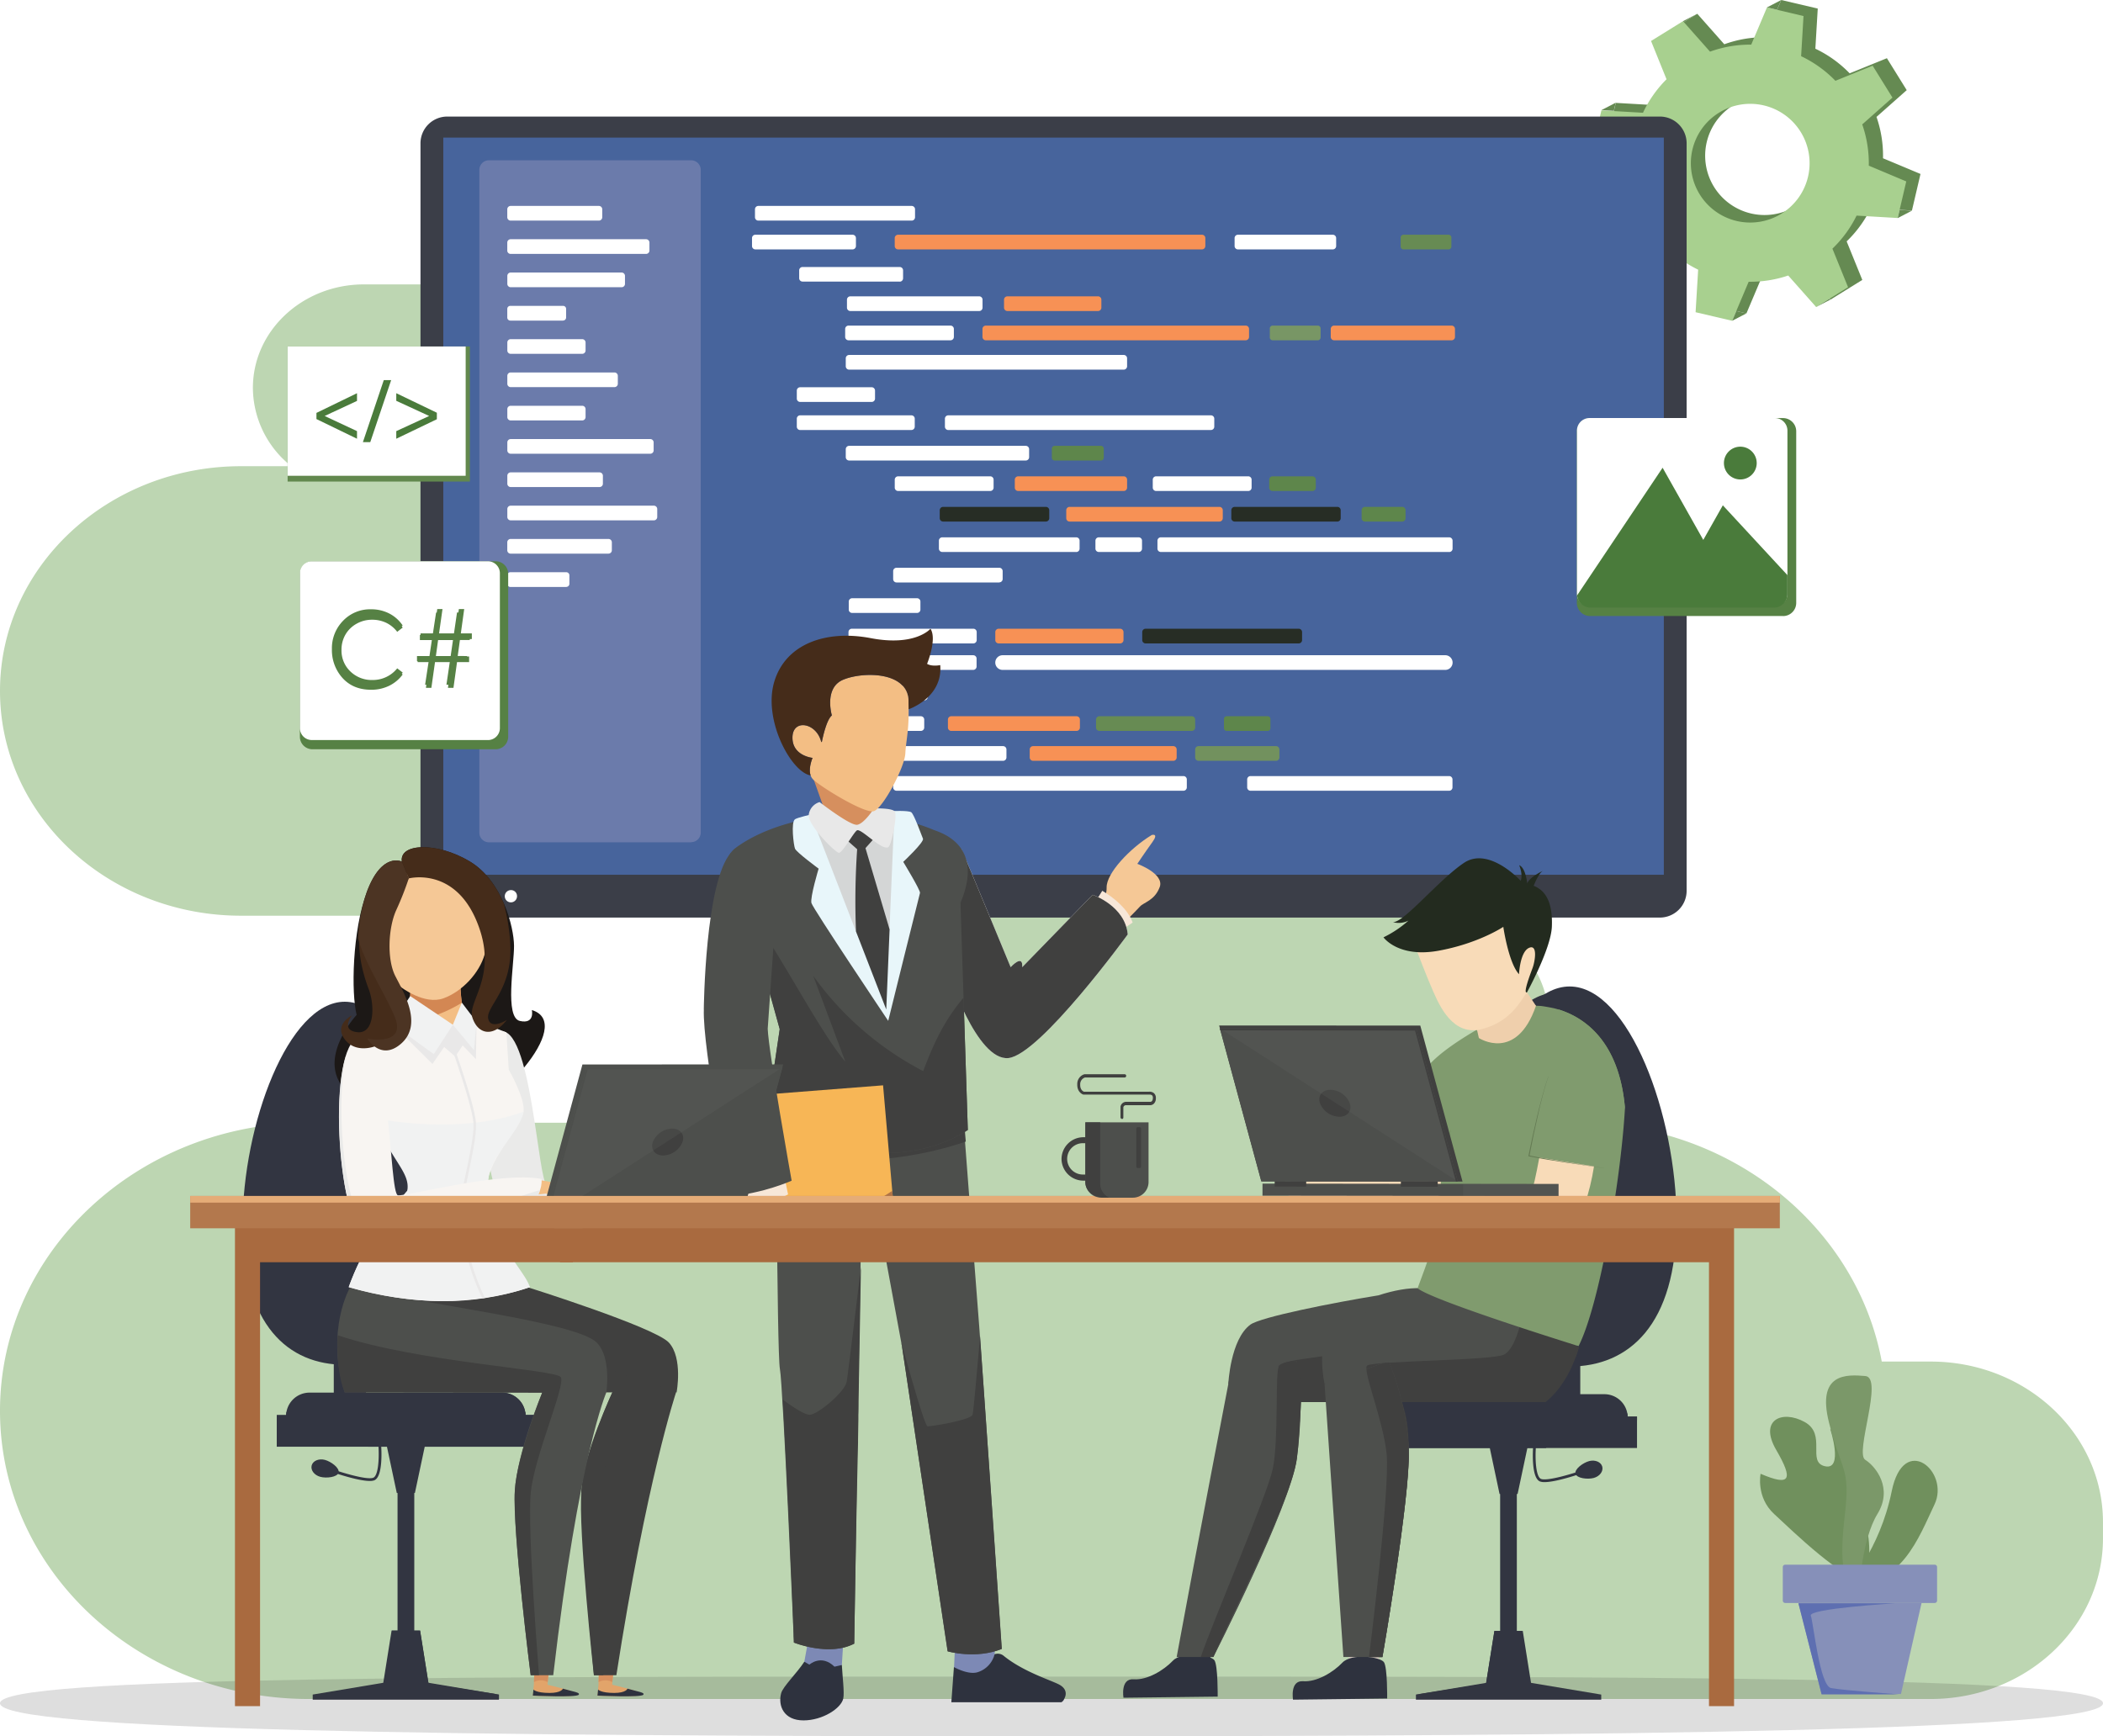 <svg xmlns="http://www.w3.org/2000/svg" xmlns:xlink="http://www.w3.org/1999/xlink" viewBox="0 0 878.88 725.73"><defs><style>.cls-1{clip-path:url(#clip-path);}.cls-2{fill:none;}.cls-3{isolation:isolate;}.cls-4{clip-path:url(#clip-path-2);}.cls-5{mask:url(#mask);}.cls-6,.cls-63{mix-blend-mode:multiply;}.cls-6{fill:url(#linear-gradient);}.cls-7{opacity:0.41;}.cls-8{clip-path:url(#clip-path-3);}.cls-9{fill:#5c9a42;}.cls-10{opacity:0.15;}.cls-11{clip-path:url(#clip-path-4);}.cls-12{fill:#231f20;}.cls-13{fill:#658a52;}.cls-14{fill:#a8d08f;}.cls-15{fill:#3b3e48;}.cls-16{fill:#47649c;}.cls-17{fill:#6b7bab;}.cls-18{fill:#fff;}.cls-19{fill:#272d25;}.cls-20{fill:#f79155;}.cls-21{fill:#5e864b;}.cls-22{fill:#72915e;}.cls-23{fill:#678b53;}.cls-24{fill:#789665;}.cls-25{fill:#568144;}.cls-26{fill:#4a7b3b;}.cls-27{fill:#70905d;}.cls-28{fill:#7b9869;}.cls-29{fill:#8690b9;}.cls-30{fill:#5e6fb1;}.cls-31{fill:#f5c896;}.cls-32{fill:#f7e7d8;}.cls-33{fill:#40403f;}.cls-34{fill:#7d89b5;}.cls-35{fill:#2e323e;}.cls-36{fill:#4d4f4c;}.cls-37{fill:#32150d;}.cls-38{fill:#e8f6fa;}.cls-39{fill:#d4d6d6;}.cls-40{mask:url(#mask-2);}.cls-41{clip-path:url(#clip-path-5);}.cls-42{fill:#d68f5e;}.cls-43{fill:#e8e8e8;}.cls-44{fill:#f7b656;}.cls-45{fill:#b07447;}.cls-46{fill:#f3be84;}.cls-47{fill:#452c1a;}.cls-48{fill:#323541;}.cls-49{fill:#ddd1c5;}.cls-50{fill:#f8dbb8;}.cls-51{fill:#809b6e;}.cls-52{fill:#647a53;}.cls-53{fill:#efcfac;}.cls-54{fill:#232b1f;}.cls-55{fill:#1c1816;}.cls-56{fill:#e2a46a;}.cls-57{fill:#eaeae9;}.cls-58{fill:#f8f5f2;}.cls-59{fill:#f1f2f2;}.cls-60{fill:#d38753;}.cls-61{fill:#e9e8e8;}.cls-62{fill:#4c3423;}.cls-63{opacity:0.2;}.cls-64{clip-path:url(#clip-path-6);}.cls-65{fill:#666766;}.cls-66{clip-path:url(#clip-path-7);}.cls-67{clip-path:url(#clip-path-8);}.cls-68{clip-path:url(#clip-path-9);}.cls-69{fill:#a96a3f;}.cls-70{fill:#b3784d;}.cls-71{fill:#e5ac77;}.cls-72{fill:#62884e;}.cls-73{filter:url(#luminosity-noclip-2);}.cls-74{filter:url(#luminosity-noclip);}</style><clipPath id="clip-path"><rect class="cls-2" x="341.25" y="338.93" width="32.61" height="81.62"/></clipPath><clipPath id="clip-path-2"><path class="cls-2" d="M371.45,354.88c1.93-.46,2-6.5,2-6.5l.39-9.14-.06-.14c-.48,0-1.38-.15-1.82-.17l-29.83,3.3c.1.36-1.09,2.84-.88,3.54,1.73,5.09,7.3,12.41,8.42,12.58,1.31.21,4.64-3.61,5.09-4.86.69.62,1.86,2.47,2.55,3.09.36,8.89,0,20.59-.1,31.4l12.07,31.14c.38.5.75,1,1.13,1.43l1.12-26.42Q366.5,375,361.45,356c1.07-1.46,2.45-2.55,3.52-4a9.39,9.39,0,0,0,6.48,2.93"/></clipPath><filter id="luminosity-noclip" x="314.71" y="-8615.88" width="85.5" height="32766" filterUnits="userSpaceOnUse" color-interpolation-filters="sRGB"><feFlood flood-color="#fff" result="bg"/><feBlend in="SourceGraphic" in2="bg"/></filter><mask id="mask" x="314.71" y="-8615.88" width="85.5" height="32766" maskUnits="userSpaceOnUse"><g class="cls-74"/></mask><linearGradient id="linear-gradient" x1="-809.56" y1="936.7" x2="-808.56" y2="936.7" gradientTransform="matrix(0, 72.37, 72.37, 0, -67431.15, 58944.38)" gradientUnits="userSpaceOnUse"><stop offset="0" stop-color="#fff"/><stop offset="0.35" stop-color="#a9a7a8"/><stop offset="0.66" stop-color="#615e5f"/><stop offset="0.89" stop-color="#343031"/><stop offset="1" stop-color="#231f20"/></linearGradient><clipPath id="clip-path-3" transform="translate(0)"><rect class="cls-2" y="64.45" width="878.88" height="645.7"/></clipPath><clipPath id="clip-path-4" transform="translate(0)"><rect class="cls-2" y="700.78" width="878.88" height="24.96"/></clipPath><filter id="luminosity-noclip-2" x="314.71" y="328.34" width="85.5" height="102.8" filterUnits="userSpaceOnUse" color-interpolation-filters="sRGB"><feFlood flood-color="#fff" result="bg"/><feBlend in="SourceGraphic" in2="bg"/></filter><mask id="mask-2" x="314.71" y="328.34" width="85.5" height="102.8" maskUnits="userSpaceOnUse"><g class="cls-73"><g transform="translate(0)"><g class="cls-1"><g class="cls-3"><g class="cls-4"><g class="cls-5"><rect class="cls-6" x="328.03" y="335.78" width="58.86" height="87.92" transform="translate(-108.76 146.04) rotate(-20.11)"/></g></g></g></g></g></g></mask><clipPath id="clip-path-5" transform="translate(0)"><rect class="cls-2" x="341.25" y="338.93" width="32.61" height="81.62"/></clipPath><clipPath id="clip-path-6" transform="translate(0)"><rect class="cls-2" x="227.79" y="446.09" width="99.22" height="63.89"/></clipPath><clipPath id="clip-path-7" transform="translate(0)"><rect class="cls-2" x="185.76" y="510.96" width="39.81" height="5.09"/></clipPath><clipPath id="clip-path-8" transform="translate(0)"><rect class="cls-2" x="509.8" y="429.83" width="99.42" height="64.01"/></clipPath><clipPath id="clip-path-9" transform="translate(0)"><rect class="cls-2" x="611.45" y="494.83" width="39.88" height="5.1"/></clipPath></defs><g class="cls-3"><g id="Layer_2" data-name="Layer 2"><g id="Layer_1-2" data-name="Layer 1"><g class="cls-7"><g class="cls-8"><path class="cls-9" d="M0,288.8H0c0-51.88,45.11-93.94,100.75-93.94h21a42,42,0,0,1-16.06-32.72h0c0-23.9,20.78-43.27,46.41-43.27h69.95A30,30,0,0,1,210.5,95.41c0-17.09,14.86-31,33.2-31H419.34c18.34,0,33.21,13.87,33.21,31s-14.87,31-33.21,31H353.58c-12.25,7.79-20.29,20.9-20.29,35.77h0a42,42,0,0,0,16.06,32.72H457.51c55.64,0,100.75,42.06,100.75,93.94s-45.11,93.94-100.75,93.94H600.79c25.63,0,46.41,19.37,46.41,43.26s-20.78,43.27-46.41,43.27h58.39c63.78,0,116.73,43.12,127.24,99.79h20.45c39.77,0,72,30.07,72,67.15V643c0,37.08-32.24,67.14-72,67.14H129.18C57.83,710.15,0,656.23,0,589.71S57.83,469.27,129.18,469.27H355.32c-25.63,0-46.41-19.37-46.41-43.27s20.78-43.26,46.41-43.26H100.75C45.11,382.74,0,340.68,0,288.8" transform="translate(0)"/><path class="cls-9" d="M513.45,126.37c-16.66,0-30.17-13.86-30.17-31s13.51-31,30.17-31,30.17,13.87,30.17,31-13.51,31-30.17,31" transform="translate(0)"/></g></g><g class="cls-10"><g class="cls-11"><path class="cls-12" d="M878.88,711.92c0,11.5-201.16,13.81-443.85,13.81S0,723.42,0,711.92s196.66-11.14,439.36-11.14,439.52-.36,439.52,11.14" transform="translate(0)"/></g></g><path class="cls-13" d="M786.94,66.15a49.24,49.24,0,0,0-2.72-17.28l12.63-11.19-8.28-13.35L773,30.65a49.23,49.23,0,0,0-14.33-10.29l1-16.78L744.41,0l-6.58,15.56a49.09,49.09,0,0,0-17.22,2.94L709.32,5.76,696,14l6.47,16a49.38,49.38,0,0,0-9.84,14l-17.37-1-3.58,15.29,16.22,6.86a49.23,49.23,0,0,0,2.8,16.49L677.42,93.31l8.28,13.35,16.49-6.7a49.37,49.37,0,0,0,13.46,9.67l-1.07,17.78L729.86,131l6.9-16.32a49.26,49.26,0,0,0,16.53-2.6L765,125.23,778.29,117l-6.54-16.11A49.25,49.25,0,0,0,781.85,87l17.18,1,3.58-15.29Zm-36.45,20a24.8,24.8,0,1,1,8-34.15,24.79,24.79,0,0,1-8,34.15" transform="translate(0)"/><path class="cls-14" d="M781,69.24A49.45,49.45,0,0,0,778.26,52l12.63-11.2-8.28-13.34-15.56,6.31a49.38,49.38,0,0,0-14.33-10.28l1-16.78L738.45,3.1l-6.58,15.56a49.08,49.08,0,0,0-17.22,2.93L703.36,8.85,690,17.13l6.47,16a49.38,49.38,0,0,0-9.84,14l-17.37-1L665.7,61.31l16.22,6.86a49.17,49.17,0,0,0,2.8,16.48L671.46,96.41l8.28,13.34,16.49-6.69a49.12,49.12,0,0,0,13.46,9.66l-1.07,17.78,15.28,3.58,6.9-16.32a49.26,49.26,0,0,0,16.53-2.6L759,128.33l13.34-8.28-6.54-16.12a49.11,49.11,0,0,0,10.1-13.81l17.18,1,3.58-15.29ZM744.53,89.29a24.81,24.81,0,1,1,8-34.16,24.8,24.8,0,0,1-8,34.16" transform="translate(0)"/><polygon class="cls-13" points="669.28 46.02 674.45 46.33 675.24 42.92 669.28 46.02"/><polygon class="cls-13" points="738.45 3.1 744.41 0 742.68 4.09 738.45 3.1"/><polygon class="cls-13" points="703.36 8.85 709.32 5.76 703.7 9.24 703.36 8.85"/><polygon class="cls-13" points="723.9 134.08 729.86 130.99 725.63 129.99 723.9 134.08"/><polygon class="cls-13" points="793.07 91.16 799.03 88.06 793.87 87.75 793.07 91.16"/><polygon class="cls-13" points="758.99 128.33 764.95 125.23 764.61 124.84 758.99 128.33"/><path class="cls-15" d="M693.68,383.52H186.92a11.19,11.19,0,0,1-11.19-11.18V59.9a11.18,11.18,0,0,1,11.19-11.18H693.68A11.18,11.18,0,0,1,704.87,59.9V372.34a11.19,11.19,0,0,1-11.19,11.18" transform="translate(0)"/><rect class="cls-16" x="185.26" y="57.51" width="510.08" height="308.11"/><path class="cls-17" d="M288.85,352.06H204.33a4,4,0,0,1-4-4V71a4,4,0,0,1,4-4h84.52a4,4,0,0,1,4,4v277a4,4,0,0,1-4,4" transform="translate(0)"/><path class="cls-18" d="M250.31,92.21H213.42A1.41,1.41,0,0,1,212,90.8V87.48a1.41,1.41,0,0,1,1.4-1.41h36.89a1.41,1.41,0,0,1,1.4,1.41V90.8a1.41,1.41,0,0,1-1.4,1.41" transform="translate(0)"/><path class="cls-18" d="M270,106.13h-56.6a1.4,1.4,0,0,1-1.4-1.4V101.4a1.41,1.41,0,0,1,1.4-1.41H270a1.41,1.41,0,0,1,1.41,1.41v3.33a1.41,1.41,0,0,1-1.41,1.4" transform="translate(0)"/><path class="cls-18" d="M259.79,120.05H213.42a1.4,1.4,0,0,1-1.4-1.4v-3.33a1.41,1.41,0,0,1,1.4-1.41h46.37a1.41,1.41,0,0,1,1.4,1.41v3.33a1.4,1.4,0,0,1-1.4,1.4" transform="translate(0)"/><path class="cls-18" d="M235.34,134H213.29A1.27,1.27,0,0,1,212,132.7v-3.59a1.27,1.27,0,0,1,1.27-1.27h22.05a1.27,1.27,0,0,1,1.27,1.27v3.59a1.27,1.27,0,0,1-1.27,1.27" transform="translate(0)"/><path class="cls-18" d="M243.32,147.89h-29.9a1.4,1.4,0,0,1-1.4-1.4v-3.33a1.4,1.4,0,0,1,1.4-1.4h29.9a1.4,1.4,0,0,1,1.4,1.4v3.33a1.4,1.4,0,0,1-1.4,1.4" transform="translate(0)"/><path class="cls-18" d="M256.79,161.81H213.42a1.4,1.4,0,0,1-1.4-1.4v-3.33a1.4,1.4,0,0,1,1.4-1.4h43.37a1.4,1.4,0,0,1,1.41,1.4v3.33a1.41,1.41,0,0,1-1.41,1.4" transform="translate(0)"/><path class="cls-18" d="M243.32,175.73h-29.9a1.4,1.4,0,0,1-1.4-1.4V171a1.4,1.4,0,0,1,1.4-1.4h29.9a1.4,1.4,0,0,1,1.4,1.4v3.33a1.4,1.4,0,0,1-1.4,1.4" transform="translate(0)"/><path class="cls-18" d="M271.77,189.65H213.42a1.4,1.4,0,0,1-1.4-1.4v-3.33a1.4,1.4,0,0,1,1.4-1.4h58.35a1.4,1.4,0,0,1,1.4,1.4v3.33a1.4,1.4,0,0,1-1.4,1.4" transform="translate(0)"/><path class="cls-18" d="M250.55,203.57H213.42a1.4,1.4,0,0,1-1.4-1.4v-3.33a1.4,1.4,0,0,1,1.4-1.4h37.13a1.41,1.41,0,0,1,1.41,1.4v3.33a1.4,1.4,0,0,1-1.41,1.4" transform="translate(0)"/><path class="cls-18" d="M273.27,217.49H213.42a1.4,1.4,0,0,1-1.4-1.4v-3.33a1.4,1.4,0,0,1,1.4-1.4h59.85a1.4,1.4,0,0,1,1.4,1.4v3.33a1.4,1.4,0,0,1-1.4,1.4" transform="translate(0)"/><path class="cls-18" d="M254.3,231.41H213.42A1.4,1.4,0,0,1,212,230v-3.33a1.4,1.4,0,0,1,1.4-1.4H254.3a1.4,1.4,0,0,1,1.4,1.4V230a1.4,1.4,0,0,1-1.4,1.4" transform="translate(0)"/><path class="cls-18" d="M236.67,245.34H213.33A1.31,1.31,0,0,1,212,244v-3.52a1.31,1.31,0,0,1,1.31-1.31h23.34a1.31,1.31,0,0,1,1.31,1.31V244a1.31,1.31,0,0,1-1.31,1.31" transform="translate(0)"/><path class="cls-18" d="M381,92.21H316.93a1.41,1.41,0,0,1-1.41-1.41V87.48a1.41,1.41,0,0,1,1.41-1.41H381a1.41,1.41,0,0,1,1.41,1.41V90.8A1.41,1.41,0,0,1,381,92.21" transform="translate(0)"/><path class="cls-18" d="M356.3,104.24H315.68a1.4,1.4,0,0,1-1.4-1.4V99.51a1.39,1.39,0,0,1,1.4-1.4H356.3a1.4,1.4,0,0,1,1.41,1.4v3.33a1.41,1.41,0,0,1-1.41,1.4" transform="translate(0)"/><path class="cls-18" d="M376,117.69H335.4a1.41,1.41,0,0,1-1.41-1.4V113a1.4,1.4,0,0,1,1.41-1.4H376a1.4,1.4,0,0,1,1.41,1.4v3.33a1.41,1.41,0,0,1-1.41,1.4" transform="translate(0)"/><path class="cls-18" d="M409.22,130H355.37a1.41,1.41,0,0,1-1.41-1.4v-3.33a1.41,1.41,0,0,1,1.41-1.41h53.85a1.4,1.4,0,0,1,1.4,1.41v3.33a1.4,1.4,0,0,1-1.4,1.4" transform="translate(0)"/><path class="cls-18" d="M397.24,142.23H354.62a1.41,1.41,0,0,1-1.41-1.4V137.5a1.41,1.41,0,0,1,1.41-1.41h42.62a1.41,1.41,0,0,1,1.4,1.41v3.33a1.4,1.4,0,0,1-1.4,1.4" transform="translate(0)"/><path class="cls-18" d="M380.89,179.74H334.4a1.4,1.4,0,0,1-1.4-1.4V175a1.4,1.4,0,0,1,1.4-1.4h46.49a1.4,1.4,0,0,1,1.4,1.4v3.33a1.4,1.4,0,0,1-1.4,1.4" transform="translate(0)"/><path class="cls-18" d="M413.84,205.22H375.33a1.4,1.4,0,0,1-1.4-1.4v-3.33a1.41,1.41,0,0,1,1.41-1.4h38.5a1.4,1.4,0,0,1,1.4,1.4v3.33a1.4,1.4,0,0,1-1.4,1.4" transform="translate(0)"/><path class="cls-19" d="M437.09,218H394.14a1.41,1.41,0,0,1-1.41-1.41v-3.32a1.41,1.41,0,0,1,1.41-1.41h42.95a1.41,1.41,0,0,1,1.41,1.4v3.33a1.41,1.41,0,0,1-1.41,1.41" transform="translate(0)"/><path class="cls-18" d="M417.62,243.45H374.67a1.4,1.4,0,0,1-1.4-1.41v-3.32a1.4,1.4,0,0,1,1.4-1.41h42.95a1.41,1.41,0,0,1,1.41,1.41V242a1.41,1.41,0,0,1-1.41,1.41" transform="translate(0)"/><path class="cls-18" d="M406.72,268.93H356a1.4,1.4,0,0,1-1.4-1.4V264.2a1.4,1.4,0,0,1,1.4-1.41h50.77a1.41,1.41,0,0,1,1.41,1.41v3.33a1.41,1.41,0,0,1-1.41,1.4" transform="translate(0)"/><path class="cls-20" d="M468.13,268.93H417.35a1.4,1.4,0,0,1-1.4-1.4V264.2a1.41,1.41,0,0,1,1.4-1.41h50.78a1.41,1.41,0,0,1,1.4,1.41v3.33a1.4,1.4,0,0,1-1.4,1.4" transform="translate(0)"/><path class="cls-19" d="M542.76,268.93h-64a1.4,1.4,0,0,1-1.4-1.4V264.2a1.41,1.41,0,0,1,1.4-1.41h64a1.41,1.41,0,0,1,1.4,1.41v3.33a1.4,1.4,0,0,1-1.4,1.4" transform="translate(0)"/><path class="cls-18" d="M449.78,230.71h-56a1.41,1.41,0,0,1-1.4-1.41V226a1.41,1.41,0,0,1,1.4-1.41h56a1.4,1.4,0,0,1,1.4,1.41v3.32a1.4,1.4,0,0,1-1.4,1.41" transform="translate(0)"/><path class="cls-18" d="M605.66,230.71H485.12a1.4,1.4,0,0,1-1.4-1.41V226a1.4,1.4,0,0,1,1.4-1.41H605.66a1.41,1.41,0,0,1,1.4,1.41v3.32a1.41,1.41,0,0,1-1.4,1.41" transform="translate(0)"/><path class="cls-19" d="M558.9,218H516a1.41,1.41,0,0,1-1.41-1.41v-3.32a1.41,1.41,0,0,1,1.41-1.41H558.9a1.4,1.4,0,0,1,1.4,1.41v3.32a1.4,1.4,0,0,1-1.4,1.41" transform="translate(0)"/><path class="cls-20" d="M509.65,218H447a1.41,1.41,0,0,1-1.4-1.41v-3.32a1.41,1.41,0,0,1,1.4-1.41h62.62a1.4,1.4,0,0,1,1.4,1.4v3.33a1.41,1.41,0,0,1-1.4,1.41" transform="translate(0)"/><path class="cls-18" d="M521.67,205.22H483.16a1.4,1.4,0,0,1-1.4-1.4v-3.33a1.4,1.4,0,0,1,1.4-1.4h38.51a1.4,1.4,0,0,1,1.4,1.4v3.33a1.4,1.4,0,0,1-1.4,1.4" transform="translate(0)"/><path class="cls-20" d="M469.63,205.22H425.51a1.4,1.4,0,0,1-1.41-1.4v-3.33a1.41,1.41,0,0,1,1.41-1.4h44.12a1.4,1.4,0,0,1,1.4,1.4v3.33a1.4,1.4,0,0,1-1.4,1.4" transform="translate(0)"/><path class="cls-18" d="M428.69,192.48H354.87a1.4,1.4,0,0,1-1.41-1.4v-3.33a1.41,1.41,0,0,1,1.41-1.4h73.82a1.4,1.4,0,0,1,1.4,1.4v3.33a1.4,1.4,0,0,1-1.4,1.4" transform="translate(0)"/><path class="cls-21" d="M460.1,192.48H440.77a1.19,1.19,0,0,1-1.19-1.19v-3.75a1.19,1.19,0,0,1,1.19-1.19H460.1a1.19,1.19,0,0,1,1.19,1.19v3.75a1.19,1.19,0,0,1-1.19,1.19" transform="translate(0)"/><path class="cls-18" d="M383.26,256.19H356.11a1.4,1.4,0,0,1-1.4-1.4v-3.33a1.41,1.41,0,0,1,1.4-1.41h27.15a1.4,1.4,0,0,1,1.4,1.41v3.33a1.4,1.4,0,0,1-1.4,1.4" transform="translate(0)"/><path class="cls-18" d="M406.72,280H374.67a1.4,1.4,0,0,1-1.4-1.4v-3.33a1.39,1.39,0,0,1,1.4-1.4h32.05a1.4,1.4,0,0,1,1.41,1.4v3.33a1.41,1.41,0,0,1-1.41,1.4" transform="translate(0)"/><path class="cls-18" d="M386.26,292.76H356a1.4,1.4,0,0,1-1.4-1.4V288a1.39,1.39,0,0,1,1.4-1.4h30.31a1.4,1.4,0,0,1,1.4,1.4v3.33a1.4,1.4,0,0,1-1.4,1.4" transform="translate(0)"/><path class="cls-18" d="M384.84,305.5H354.53a1.4,1.4,0,0,1-1.4-1.4v-3.33a1.4,1.4,0,0,1,1.4-1.4h30.31a1.4,1.4,0,0,1,1.41,1.4v3.33a1.41,1.41,0,0,1-1.41,1.4" transform="translate(0)"/><path class="cls-18" d="M419.2,318H374.67a1.4,1.4,0,0,1-1.4-1.41v-3.32a1.4,1.4,0,0,1,1.4-1.41H419.2a1.41,1.41,0,0,1,1.41,1.41v3.32A1.41,1.41,0,0,1,419.2,318" transform="translate(0)"/><path class="cls-18" d="M494.59,330.51H374.67a1.4,1.4,0,0,1-1.4-1.4v-3.33a1.4,1.4,0,0,1,1.4-1.4H494.59a1.4,1.4,0,0,1,1.4,1.4v3.33a1.4,1.4,0,0,1-1.4,1.4" transform="translate(0)"/><path class="cls-20" d="M431.75,318h58.59a1.41,1.41,0,0,0,1.41-1.41v-3.32a1.41,1.41,0,0,0-1.41-1.41H431.75a1.41,1.41,0,0,0-1.41,1.41v3.32a1.41,1.41,0,0,0,1.41,1.41" transform="translate(0)"/><path class="cls-18" d="M522.62,330.51h83a1.4,1.4,0,0,0,1.4-1.4v-3.33a1.4,1.4,0,0,0-1.4-1.4h-83a1.4,1.4,0,0,0-1.4,1.4v3.33a1.4,1.4,0,0,0,1.4,1.4" transform="translate(0)"/><path class="cls-22" d="M500.89,318h32.38a1.41,1.41,0,0,0,1.41-1.41v-3.33a1.41,1.41,0,0,0-1.41-1.4H500.89a1.41,1.41,0,0,0-1.41,1.41v3.32a1.41,1.41,0,0,0,1.41,1.41" transform="translate(0)"/><path class="cls-20" d="M449.91,305.5H397.55a1.4,1.4,0,0,1-1.4-1.4v-3.33a1.39,1.39,0,0,1,1.4-1.4h52.36a1.4,1.4,0,0,1,1.4,1.4v3.33a1.4,1.4,0,0,1-1.4,1.4" transform="translate(0)"/><path class="cls-23" d="M498.08,305.5H459.45a1.4,1.4,0,0,1-1.4-1.4v-3.33a1.4,1.4,0,0,1,1.4-1.4h38.63a1.4,1.4,0,0,1,1.4,1.4v3.33a1.4,1.4,0,0,1-1.4,1.4" transform="translate(0)"/><path class="cls-21" d="M529.8,305.5H512.63a1.13,1.13,0,0,1-1.12-1.13V300.5a1.12,1.12,0,0,1,1.12-1.13H529.8a1.12,1.12,0,0,1,1.13,1.13v3.87a1.12,1.12,0,0,1-1.13,1.13" transform="translate(0)"/><path class="cls-18" d="M603.82,280H419.19a3.07,3.07,0,1,1,0-6.13H603.82a3.07,3.07,0,1,1,0,6.13" transform="translate(0)"/><path class="cls-21" d="M548.5,205.22H531.84a1.4,1.4,0,0,1-1.41-1.4v-3.33a1.41,1.41,0,0,1,1.41-1.4H548.5a1.4,1.4,0,0,1,1.4,1.4v3.33a1.39,1.39,0,0,1-1.4,1.4" transform="translate(0)"/><path class="cls-18" d="M475.86,230.71H459.2a1.41,1.41,0,0,1-1.4-1.41V226a1.41,1.41,0,0,1,1.4-1.41h16.66a1.41,1.41,0,0,1,1.41,1.41v3.32a1.41,1.41,0,0,1-1.41,1.41" transform="translate(0)"/><path class="cls-21" d="M586,218H570.44a1.41,1.41,0,0,1-1.4-1.41v-3.32a1.41,1.41,0,0,1,1.4-1.41H586a1.41,1.41,0,0,1,1.41,1.41v3.32A1.41,1.41,0,0,1,586,218" transform="translate(0)"/><path class="cls-18" d="M506.07,179.74H396.3a1.4,1.4,0,0,1-1.4-1.4V175a1.4,1.4,0,0,1,1.4-1.4H506.07a1.4,1.4,0,0,1,1.4,1.4v3.33a1.4,1.4,0,0,1-1.4,1.4" transform="translate(0)"/><path class="cls-18" d="M364.29,168H334.4a1.4,1.4,0,0,1-1.4-1.41v-3.33a1.4,1.4,0,0,1,1.4-1.4h29.89a1.4,1.4,0,0,1,1.4,1.4v3.33a1.4,1.4,0,0,1-1.4,1.41" transform="translate(0)"/><path class="cls-24" d="M550.72,142.23H531.86a1.18,1.18,0,0,1-1.18-1.18v-3.78a1.18,1.18,0,0,1,1.18-1.18h18.86a1.18,1.18,0,0,1,1.18,1.18v3.78a1.18,1.18,0,0,1-1.18,1.18" transform="translate(0)"/><path class="cls-23" d="M605.38,104.24H586.53a1.18,1.18,0,0,1-1.18-1.18V99.29a1.18,1.18,0,0,1,1.18-1.18h18.85a1.18,1.18,0,0,1,1.18,1.18v3.77a1.18,1.18,0,0,1-1.18,1.18" transform="translate(0)"/><path class="cls-20" d="M606.66,142.23H557.55a1.41,1.41,0,0,1-1.41-1.4V137.5a1.41,1.41,0,0,1,1.41-1.41h49.11a1.41,1.41,0,0,1,1.4,1.41v3.33a1.4,1.4,0,0,1-1.4,1.4" transform="translate(0)"/><path class="cls-20" d="M520.54,142.23H412a1.41,1.41,0,0,1-1.41-1.4V137.5a1.41,1.41,0,0,1,1.41-1.41H520.54A1.41,1.41,0,0,1,522,137.5v3.33a1.41,1.41,0,0,1-1.41,1.4" transform="translate(0)"/><path class="cls-18" d="M469.62,154.5H354.87a1.41,1.41,0,0,1-1.41-1.41v-3.32a1.41,1.41,0,0,1,1.41-1.41H469.62a1.41,1.41,0,0,1,1.41,1.41v3.32a1.41,1.41,0,0,1-1.41,1.41" transform="translate(0)"/><path class="cls-20" d="M458.89,130H421a1.4,1.4,0,0,1-1.4-1.4v-3.33a1.41,1.41,0,0,1,1.4-1.41h37.88a1.4,1.4,0,0,1,1.4,1.41v3.33a1.4,1.4,0,0,1-1.4,1.4" transform="translate(0)"/><path class="cls-20" d="M502.32,104.24h-127a1.4,1.4,0,0,1-1.4-1.4V99.51a1.4,1.4,0,0,1,1.4-1.4h127a1.4,1.4,0,0,1,1.41,1.4v3.33a1.41,1.41,0,0,1-1.41,1.4" transform="translate(0)"/><path class="cls-18" d="M557,104.24H517.36a1.4,1.4,0,0,1-1.4-1.4V99.51a1.39,1.39,0,0,1,1.4-1.4H557a1.4,1.4,0,0,1,1.4,1.4v3.33a1.4,1.4,0,0,1-1.4,1.4" transform="translate(0)"/><path class="cls-18" d="M198.9,374.46a2.56,2.56,0,1,1-2.56-2.42,2.49,2.49,0,0,1,2.56,2.42" transform="translate(0)"/><path class="cls-18" d="M207.48,374.46a2.56,2.56,0,1,1-2.55-2.42,2.48,2.48,0,0,1,2.55,2.42" transform="translate(0)"/><path class="cls-18" d="M216.07,374.46a2.56,2.56,0,1,1-2.55-2.42,2.48,2.48,0,0,1,2.55,2.42" transform="translate(0)"/><path class="cls-25" d="M745.19,257.48H664.54A5.51,5.51,0,0,1,659,252V180.26a5.51,5.51,0,0,1,5.51-5.51h80.65a5.51,5.51,0,0,1,5.51,5.51V252a5.5,5.5,0,0,1-5.51,5.5" transform="translate(0)"/><path class="cls-18" d="M741.78,253.44H664.29a5.27,5.27,0,0,1-5.26-5.27V180a5.27,5.27,0,0,1,5.26-5.27h77.49A5.26,5.26,0,0,1,747,180v68.15a5.26,5.26,0,0,1-5.26,5.27" transform="translate(0)"/><path class="cls-26" d="M720,211.21l-8.17,14.46-17-30.17-35.72,53.33a5.6,5.6,0,0,0,5.55,5.13h76.7A5.65,5.65,0,0,0,747,248.3v-7.91Z" transform="translate(0)"/><path class="cls-26" d="M734.16,193.54a6.85,6.85,0,1,1-6.85-6.84,6.85,6.85,0,0,1,6.85,6.84" transform="translate(0)"/><path class="cls-25" d="M207.15,313.17H130.56a5.23,5.23,0,0,1-5.23-5.23V239.83a5.23,5.23,0,0,1,5.23-5.23h76.59a5.23,5.23,0,0,1,5.23,5.23v68.11a5.23,5.23,0,0,1-5.23,5.23" transform="translate(0)"/><path class="cls-18" d="M203.91,309.32H130.33a5,5,0,0,1-5-5V239.6a5,5,0,0,1,5-5h73.58a5,5,0,0,1,5,5v64.73a5,5,0,0,1-5,5" transform="translate(0)"/><path class="cls-25" d="M168.28,262.32,166,264.09a12.72,12.72,0,0,0-4.6-3.78,13.55,13.55,0,0,0-5.89-1.28,13,13,0,0,0-6.5,1.68,12.17,12.17,0,0,0-4.64,4.53,12.52,12.52,0,0,0-1.65,6.39,12,12,0,0,0,3.69,9,12.75,12.75,0,0,0,9.28,3.59A13,13,0,0,0,166,279.35l2.31,1.76a14.78,14.78,0,0,1-5.47,4.32,17.29,17.29,0,0,1-7.33,1.52q-7.69,0-12.15-5.12a15.52,15.52,0,0,1-3.73-10.46,14.56,14.56,0,0,1,4.52-10.84,15.58,15.58,0,0,1,11.32-4.39,16.66,16.66,0,0,1,7.42,1.62,14.31,14.31,0,0,1,5.42,4.56" transform="translate(0)"/><path class="cls-25" d="M195.19,274.21v2.15h-4.94l-1.44,9.85h-2.24l1.45-9.85h-6.69l-1.48,9.85h-2.19l1.5-9.85h-4.89v-2.15h5.21l1-6.67h-5v-2.17h5.35l1.42-9.33h2.13l-1.4,9.33h6.65L191,256h2.24l-1.37,9.33h4.46v2.17h-4.78l-1,6.67Zm-5.88-6.67h-6.66l-1,6.67h6.69Z" transform="translate(0)"/><path class="cls-25" d="M168.29,261.41l-2.38,1.94a13,13,0,0,0-10.82-5.53,13.1,13.1,0,0,0-11.49,6.78,14.34,14.34,0,0,0-1.7,7,13.49,13.49,0,0,0,3.8,9.77,12.73,12.73,0,0,0,9.57,3.92A13.16,13.16,0,0,0,165.91,280l2.38,1.92a15.39,15.39,0,0,1-5.64,4.71,16.92,16.92,0,0,1-7.56,1.67q-8,0-12.53-5.6a17.43,17.43,0,0,1-3.85-11.4,16.35,16.35,0,0,1,4.66-11.83,15.61,15.61,0,0,1,11.68-4.8,16.39,16.39,0,0,1,7.65,1.77,15,15,0,0,1,5.59,5" transform="translate(0)"/><path class="cls-25" d="M196.05,274.39v2.35H191l-1.49,10.75h-2.3l1.49-10.75h-6.9l-1.52,10.75H178l1.55-10.75h-5v-2.35h5.38l1-7.27h-5.17v-2.38h5.51l1.47-10.18h2.19l-1.44,10.18h6.86l1.42-10.18H194l-1.41,10.18h4.6v2.38h-4.93l-1,7.27ZM190,267.12h-6.86l-1,7.27H189Z" transform="translate(0)"/><path class="cls-27" d="M780.18,660.92s2.28-13,.07-21.31,10.83-14.05,1.63-24c0,0,.09,6.79-7.43,4.4,0,0,5.4-15.88-9.56-22.73,0,0,5.66,17.3-2.16,15.58s.88-13.3-8.53-18.5S735,593.45,742.29,606s6,15.35-6.51,10c0,0-2,9.75,5.66,16.81s29.75,28.73,38.74,28.08" transform="translate(0)"/><path class="cls-28" d="M777.06,664.09s1-20.61,7.57-31.32-.7-19.83-5.14-22.63,7.82-34.34.06-35-20.41-1.38-15.19,19.43,9,18.38,6.64,38.57-1,29.43,6.06,30.93" transform="translate(0)"/><path class="cls-27" d="M771.76,662.77S785.57,648,790.58,623.3s24.44-8.21,17.87,5.55-13.77,34.41-36.69,33.92" transform="translate(0)"/><path class="cls-29" d="M746.06,670h62.53a1,1,0,0,0,.95-1V655a1,1,0,0,0-.95-1H746.06a1,1,0,0,0-1,1v14a1,1,0,0,0,1,1" transform="translate(0)"/><polygon class="cls-29" points="794.44 708.06 803.06 669.99 751.59 669.99 761.28 708.06 794.44 708.06"/><path class="cls-30" d="M765.21,705.57c4.77.93,28.53,2.65,28.53,2.65H761.28l-9.69-38.07H792s-36.32,2.18-35.23,5.15,3.69,29.33,8.47,30.27" transform="translate(0)"/><path class="cls-31" d="M484.66,370.8c2.07-5.61-9.35-9.74-9.35-9.74s3.41-5.11,6.27-9.05-.25-3-.25-3c-9.29,5.66-19,16.1-18.85,21.94s-5,10.44-5,10.44l9.66,6.91s7.74-7.67,9.29-9.41,6.14-2.48,8.22-8.09" transform="translate(0)"/><path class="cls-32" d="M457.46,377.43l3.2-5.11s10,5.56,12.7,13.28l-5,3.4Z" transform="translate(0)"/><path class="cls-18" d="M401.82,354.93c1.95,4.24,20.55,49.32,20.55,49.32s5.25-5.79,4.83,0L456.64,374s13.58,4.6,14.66,16.57c0,0-36.58,50.31-49.86,51.67s-25.31-36-25.31-36Z" transform="translate(0)"/><path class="cls-33" d="M401.82,354.93c1.95,4.24,20.55,49.32,20.55,49.32s5.25-5.79,4.83,0L456.64,374s13.58,4.6,14.66,16.57c0,0-36.58,50.31-49.86,51.67s-25.31-36-25.31-36Z" transform="translate(0)"/><path class="cls-34" d="M336.14,694.56l2.32-12.75,14.12,2.11-.76,12s-2.65,5.36-10.07,5.49-5.61-6.82-5.61-6.82" transform="translate(0)"/><polygon class="cls-34" points="399.18 686.45 398.72 696.82 401.42 703.57 413.08 699.75 415.62 692.06 416.47 680.11 399.18 686.45"/><path class="cls-35" d="M442.56,704.06c-3.61-1.86-15.1-5.43-23.14-12a3.82,3.82,0,0,0-3.14-.79l-.62.12a10.52,10.52,0,0,1-7,7.52c-4,1.32-10-2.12-10-2.12l-1.08,14.7h46a2.74,2.74,0,0,0,1.23-1.53s2.3-3.56-2.31-5.93" transform="translate(0)"/><path class="cls-36" d="M401.44,452.8s7.1,93.23,7.8,101.7,9.39,134.68,9.39,134.68c-10.9,4.38-22.62,1-22.62,1L377,563l-12.53-67.85-4.21-1.21s-1.44,82.61-1.47,82.19S357,687,357,687c-10.55,5.48-25.21-.45-25.21-.45s-4.56-108-5.85-114.32-1.63-127.47-1.63-127.47Z" transform="translate(0)"/><path class="cls-33" d="M403.58,477.17c-15.53,5.38-50.69,13.41-79.3,1.67,0-7.35.07-17.1.05-22.26l78,6.78c.35,4.52.8,7.53,1.29,13.81" transform="translate(0)"/><path class="cls-37" d="M398.87,444.38c-.6-2.22-1.09-3.61-1.09-3.61L329,443.59s-.24,1.41-.62,3.81c.34.47.62.83.62.83,30.71,12.54,53,12.55,69.92-3.85" transform="translate(0)"/><path class="cls-36" d="M313.8,385.84l12.06,44.33-6.13,41.41s50.55,23.05,84.74.73l-3.07-94.88Z" transform="translate(0)"/><path class="cls-36" d="M390.37,346.93c2.74,1.15,21.31,6.22,11,30.5l-3.14,65.47s3.5,10.08,1.29,12.22c-17,16.46-39.23,16.46-70,3.91a14.22,14.22,0,0,1-1.83-2.89c-1.13-4.45,2.63-16.87,2.63-16.87l-17.19-53.43s-16.94-23-5.72-31.42c17.64-13.15,54-19.65,82.91-7.49" transform="translate(0)"/><path class="cls-33" d="M404.47,472.31,402.68,417c-7.92,9.32-12.57,19.25-16.86,30.7a131,131,0,0,1-45.95-39.81l13.44,35.93c-11.62-13.63-29.93-50.46-41.55-64.09l14.1,50.43-6.13,41.41s50.55,23.05,84.74.73" transform="translate(0)"/><path class="cls-38" d="M372.78,339s6.78-.29,8,.47,4.32,9.67,4.94,11.07-8.24,9.7-8.24,9.7,7.31,12,7,13-13.28,53.45-13.28,53.45-31.44-46.9-32.08-49.23,3-14.39,3-14.39-9.31-6.86-9.88-8.36-1.76-11.06,0-12.28c1.08-.75,7.34-2.15,7.34-2.15Z" transform="translate(0)"/><path class="cls-39" d="M339.61,342.51h0s9.64,24.87,18.12,46.78c6.68,17.22,14-.8,14-.8l2.09-49.38c-.47,0-1.43-.16-1.89-.18Z" transform="translate(0)"/><g class="cls-40"><g class="cls-41"><path class="cls-39" d="M371.45,354.88c1.93-.46,2-6.5,2-6.5l.39-9.14-.06-.14c-.48,0-1.38-.15-1.82-.17l-29.83,3.3c.1.36-1.09,2.84-.88,3.54,1.73,5.09,7.3,12.41,8.42,12.58,1.31.21,4.65-3.61,5.09-4.86.69.62,1.86,2.47,2.55,3.09.36,8.89,0,20.59-.1,31.4l12.07,31.14c.38.5.75,1,1.13,1.43l1.12-26.42Q366.5,375,361.45,356c1.07-1.46,2.45-2.55,3.52-4a9.39,9.39,0,0,0,6.48,2.93" transform="translate(0)"/></g></g><path class="cls-42" d="M365.43,344.91c-3.19,1.57-10.9,2.16-14.39,2.07-5.18-.12-3-2.92-4.66-3.45l-7.86-22,22.62-1.38,1.2,1.36Z" transform="translate(0)"/><path class="cls-33" d="M371.78,388.49l-10.08-34,4.41-4.95-7.49-4.59-5.73,5.29,5.33,4.72a318.06,318.06,0,0,0-.49,34.36l12.65,32.63Z" transform="translate(0)"/><path class="cls-43" d="M342.51,335.24s12.84,10,15.77,9.49,7-6.85,7-6.85,7.33-.22,8.61,1.23-1.31,14.28-2.68,15c-2.88,1.45-11.56-8.24-13.14-7s-6.05,9.51-7.53,9.34-13.2-11.74-12.54-16a6.39,6.39,0,0,1,4.53-5.2" transform="translate(0)"/><path class="cls-35" d="M348.75,696.63c-5.55-5.39-10.49-.85-10.49-.85l-2.12-1.22c-3.06,4.72-8.94,10.37-9.68,13.15-1.41,5.25,1.09,11.37,9.33,11.37,8,0,15.76-5.05,16.63-9.15.52-2.46-.33-9.1-.6-14Z" transform="translate(0)"/><path class="cls-33" d="M377,563l-.37-2c4.15,14.94,9.94,35.1,11,35.16,1.65.08,18.12-2.63,18.83-4.86.33-1,1.71-16.2,3.13-32.75,1.69,23.32,9.09,130.68,9.09,130.68-10.9,4.38-22.62,1-22.62,1Z" transform="translate(0)"/><path class="cls-33" d="M331.76,686.56s0-.09,0-.23v-.11c0-.11,0-.25,0-.42,0-.47-.05-1.16-.09-2,0-.2,0-.41,0-.64,0-.4,0-.83-.05-1.29,0-.17,0-.36,0-.54-.05-1-.1-2.18-.15-3.46l0-.64c0-.73-.07-1.49-.1-2.28v0c0-.85-.08-1.73-.12-2.65,0-.14,0-.29,0-.44-.1-2.25-.2-4.71-.32-7.33l0-.77-.65-14.56c0-.09,0-.18,0-.26-.08-1.94-.17-3.92-.26-5.92v-.2c-.76-16.53-1.63-34.64-2.38-48.4v-.05c-.19-3.44-.37-6.61-.54-9.41,3.36,2.49,9,6.44,11.35,6.37,3.37-.12,14.74-9.63,15.41-13.87.54-3.39,4.41-35.18,5.94-47.81-.39,22.3-.82,46.76-.84,46.54,0,0,0,.13,0,.44v.21c0,1.27-.08,4.33-.15,8.65,0,.25,0,.51,0,.77,0,1.58,0,3.31-.08,5.17,0,.63,0,1.26,0,1.91-.05,2.59-.09,5.41-.14,8.38,0,.38,0,.75,0,1.13C357.79,635.58,357,687,357,687a20.63,20.63,0,0,1-6.25,2c-.71.11-1.43.2-2.14.25s-1.43.08-2.13.08-1.41,0-2.09-.06-1.37-.1-2-.17-1.3-.16-1.92-.26c-.94-.15-1.82-.32-2.65-.51-.55-.12-1.07-.24-1.57-.37a39.32,39.32,0,0,1-4.43-1.4Z" transform="translate(0)"/><polygon class="cls-44" points="369.05 453.64 282.9 460.37 287.15 516.29 373.81 508.25 369.05 453.64"/><path class="cls-45" d="M321.33,457.36c1.94,7.49,1.26,15.6,1.54,23.43.33,9.21,2.72,19.41,10.46,24.41,7.21,4.66,16.76,3.26,24.78.23a70.85,70.85,0,0,0,14.78-7.69l.92,10.51-63.17,5.86c.37-4.42-.78-8.91-1.92-13.24l-10.8-41c-.06-.21-.12-.42-.17-.63Z" transform="translate(0)"/><path class="cls-46" d="M310.44,491.43s1.05,5.71,1.16,8.09a37.43,37.43,0,0,0,1,8.73c.93,3.66-2.51,2.91,1.88,6.87s4.5,1.45,5.11,5,6.26,1.91,6.26,1.91a7.07,7.07,0,0,0,4,3.32c3.11,1.24,3.32-.19,5.48-8.93,0,0,6-2.18,5.31-4.34s-16.08-10.54-16.08-10.54L320.06,490Z" transform="translate(0)"/><path class="cls-32" d="M307.82,496.44l1.53,7.72s15.66-2.16,20-4.94l-2-9.57Z" transform="translate(0)"/><path class="cls-36" d="M294.13,421.9s.52-53.49,11.38-65.52l18.77,24.28L320.84,430c.36,9.7,10,63.5,10,63.5s-12.3,5.49-25.35,6.31c0,0-12-62-11.34-77.94" transform="translate(0)"/><path class="cls-46" d="M339.59,316.77s-8.64-.83-8.4-8.74c.23-7.67,10-5.95,12,2a.15.15,0,0,0,.29,0c.46-2.28,2-9.24,4.17-11,0,0-3.38-11.43,4.61-14.88s27.05-3.72,27.43,8.73-1.05,16.28-1.34,22.07-9.35,22.88-13.17,24.09-22.52-10.37-25.4-13.29-.19-9-.19-9" transform="translate(0)"/><path class="cls-47" d="M392.94,278s-3.42.72-5.5-.53c0,0,4.26-10.34,1.42-14.67,0,0-6.27,7.5-24.95,3.93s-35.64,2.36-40.35,18.29,7.06,37.7,15.22,39.1c-1.06-3.1.81-7.34.81-7.34s-8.64-.83-8.4-8.74c.23-7.67,10-5.95,12,2a.15.15,0,0,0,.29,0c.46-2.28,2-9.24,4.17-11,0,0-3.38-11.43,4.61-14.88s27.05-3.72,27.43,8.73c0,1.28.06,2.44.06,3.55h0s14.33-4.79,13.19-18.46" transform="translate(0)"/><rect class="cls-48" x="627.02" y="597.06" width="6.89" height="107.28"/><rect class="cls-48" x="627.02" y="597.06" width="2.52" height="107.28"/><polygon class="cls-48" points="634.23 624.46 639.71 598.66 621.22 598.66 626.69 624.46 634.23 624.46"/><polygon class="cls-48" points="591.74 710.41 669.18 710.41 669.18 708.29 638.08 703.1 622.85 703.1 591.74 708.29 591.74 710.41"/><polygon class="cls-48" points="621.04 703.69 639.89 703.69 636.39 681.69 624.54 681.69 621.04 703.69"/><polygon class="cls-48" points="636.39 681.68 624.54 681.68 621.04 703.69 591.75 708.29 643.37 708.29 634.24 704.34 631.77 683.63 636.39 681.68"/><rect class="cls-48" x="647.03" y="563.54" width="13.39" height="20.09"/><path class="cls-48" d="M580.68,592.48h99.56a9.74,9.74,0,0,0-9.73-9.74H590.42a9.74,9.74,0,0,0-9.74,9.74" transform="translate(0)"/><path class="cls-48" d="M590.42,582.74h41.87a9.74,9.74,0,0,0-9.74,9.74H580.68a9.74,9.74,0,0,1,9.74-9.74" transform="translate(0)"/><path class="cls-48" d="M680.09,590.77a10.76,10.76,0,0,1,.15,1.71H580.68a9.71,9.71,0,0,1,.16-1.71Z" transform="translate(0)"/><rect class="cls-48" x="576.79" y="592.09" width="107.35" height="13.14"/><rect class="cls-48" x="576.79" y="592.09" width="69.38" height="13.14"/><rect class="cls-48" x="576.79" y="592.09" width="107.35" height="1.58"/><path class="cls-48" d="M645.48,619.49c4.87,0,14.54-3.32,15.78-3.75a.57.57,0,1,0-.38-1.08c-3.75,1.31-14.11,4.48-16.83,3.5-2.26-.82-2.53-8.68-2.17-13.44a.58.58,0,0,0-.53-.62h-.05a.58.58,0,0,0-.57.53c-.1,1.35-.88,13.22,2.92,14.61a5.57,5.57,0,0,0,1.83.25" transform="translate(0)"/><path class="cls-48" d="M664.14,610.7c-2.51.66-6.22,3.33-5.7,5.28s5.06,2.44,7.57,1.78,4.12-2.78,3.61-4.73-3-3-5.48-2.33" transform="translate(0)"/><path class="cls-48" d="M611.28,510c0,43.86,20,61.17,44.69,61.17S700.66,553.9,700.66,510s-20-97.68-44.69-97.68S611.28,466.17,611.28,510" transform="translate(0)"/><path class="cls-48" d="M606.8,509.43c0,42.41,19.34,59.14,43.21,59.14s43.2-16.73,43.2-59.14S673.87,415,650,415s-43.21,52-43.21,94.43" transform="translate(0)"/><polygon class="cls-49" points="562.61 685.8 564.1 695.25 576.37 695.78 576.05 684.96 562.61 685.8"/><path class="cls-35" d="M579.74,709.94l-39.36.47s-1.39-8.12,4.23-7.7S557.14,699,561,694.94s15.84-2.43,17.36-.21,1.36,15.21,1.36,15.21" transform="translate(0)"/><polygon class="cls-35" points="494.43 684.83 493.24 694.45 505.52 694.98 507.02 684.16 494.43 684.83"/><path class="cls-35" d="M508.89,709.14l-39.37.47s-1.38-8.13,4.24-7.71,12.52-3.69,16.4-7.76,15.85-2.43,17.36-.21,1.37,15.21,1.37,15.21" transform="translate(0)"/><path class="cls-50" d="M539.05,495l46.26-7.24c2.22,0,3.71-6.54,5.17-15.21l18.5,7.41c-3.63,16.87-11,31.21-22.17,29.69-15.92-2.17-49-4.24-49-4.24Z" transform="translate(0)"/><path class="cls-36" d="M576.05,541.42c26.24-8.47,42,.08,42.21,36.79l-104.93.31s.82-18.65,9.21-24.85c4.31-3.18,34.71-9.2,53.51-12.25" transform="translate(0)"/><path class="cls-33" d="M586.15,559.31a151.06,151.06,0,0,1-27,6.59c-16.28,2.56-23.58,2.77-25.27,5.61s.41,30.16-2.14,42.44c-2.19,10.6-24.85,63.39-30.09,78.62h5.29s32.16-63.1,34.83-82.67c1.33-12.83,2-23.87,2-23.87h34.5c6.63-1.67,7.91-26.72,7.91-26.72" transform="translate(0)"/><path class="cls-36" d="M661.9,540.55s-1,26.63-9.46,37.92l-98.88,0s-4-17.8,3.68-24.85c9.17-8.39,74.53-12.41,104.66-13.12" transform="translate(0)"/><path class="cls-33" d="M588.77,606.37c-.28-10.64-.65-13.27-2.84-20.34h60c8.29-6.67,12.33-17.18,13.92-22.9l-24.15-11s-2.39,11.39-7,14-55.33,2.61-57.36,4.67S578,593,579.5,607.61s-7.38,85-7.38,85h5.62s11.56-66.63,11-86.2" transform="translate(0)"/><path class="cls-33" d="M609.39,543.62s26.2,4.43,50.45,19.51l-1.22,4s-23.88-15.83-49.23-23.54" transform="translate(0)"/><path class="cls-36" d="M513.65,576.85S500,647.62,491.75,692.57H507.1s32.16-63.1,34.84-82.67-.06-41.07-.06-41.07Z" transform="translate(0)"/><path class="cls-36" d="M553.56,578.52s4.71,69.1,7.87,114.05h16.31s11.56-66.63,11-86.2-8.41-37.54-8.41-37.54Z" transform="translate(0)"/><path class="cls-33" d="M588.77,606.37v0c-.48-17.48-6.8-33.64-8.14-36.88-.88,0-1.72.11-2.5.18l-7.07,2.55c.18,5.25,7.08,22.52,8.43,35.42,1.53,14.59-7.37,85-7.37,85h5.61s.73-4.16,1.8-10.72c3.23-19.65,9.64-60.8,9.24-75.48" transform="translate(0)"/><path class="cls-33" d="M541.89,568.83c-3,.2-5.75.63-7.41,2.18-1.69,2.84,0,30.66-2.57,42.94-2.2,10.6-24.85,63.39-30.1,78.62h5.29c6.8-16,32.52-65.7,34.84-82.67,1.69-12.39,2.63-31.24-.05-41.07" transform="translate(0)"/><path class="cls-51" d="M602.19,491.05a51.13,51.13,0,0,1-7.9-3c-4.2-2.08-2.52-.81-7.41-3.9,0,0,.89-22.34,7.49-35.09s43.3-29.29,43.3-29.29,1.63.09,4.23.41l0,.21a23.93,23.93,0,0,1,2.51.13c1.52.23,3.23.52,5,.9,10.13,2.53,27.09,11.34,29.69,41.79-1.82,31.32-10.85,82.73-19.39,99.43,0,0-61.19-19-67.26-24.19,2.25-6.32,6.2-15.8,7.74-24.83a140.6,140.6,0,0,0,2-22.53" transform="translate(0)"/><path class="cls-50" d="M580.82,512.11,636,504.79c3.57,0,5.59-12,8.1-25.05l22.62,3.76c-2.6,21.78-12.14,45.07-29,43.17-19-2.14-58.41-4.15-58.41-4.15Z" transform="translate(0)"/><path class="cls-51" d="M640.59,476s25,2.29,29-8.4,2.34-31.42-18.59-45.8l.17.05.45.14c10.16,3.21,24.91,12.73,27.46,40.72-.65,2.41-1.34,4.86-2.13,7.39-2.07,6.63-4.34,12.68-6.62,18.09l-31.14-5.05Z" transform="translate(0)"/><path class="cls-52" d="M606.18,472.44c-.25,1.57-.57,3.12-.89,4.68s-.67,3.09-1,4.64c-.7,3-1.45,6-2.21,9a55.44,55.44,0,0,1-5.64-2,58.3,58.3,0,0,1-5.59-2.66c-1.35-.73-2.66-1.54-3.94-2.4v.47c1.23.81,2.48,1.59,3.76,2.28a59.32,59.32,0,0,0,5.64,2.68,54.28,54.28,0,0,0,5.87,2l.26.07,0-.21c.72-3.09,1.42-6.19,2.07-9.29.33-1.55.65-3.11.95-4.67s.59-3.12.8-4.7Z" transform="translate(0)"/><path class="cls-53" d="M641.87,420.35l-5.15-7.7-21.67,8.22,3,13s15.68,10.26,23.87-13.5" transform="translate(0)"/><path class="cls-50" d="M592.34,398s4.15,10.87,6.69,16.55,8.16,18.78,20.31,15.58,16.11-11.71,19.19-16c0,0,8.27-18,4.7-20.95s-10.53-13.47-21.83-8.37S592.34,398,592.34,398" transform="translate(0)"/><path class="cls-54" d="M638.16,414.77s10-18.17,10.39-27.45-2.14-15-7.6-17.06c0,0,2.08-5.49,4-6.34,0,0-5.65,2.55-6.69,5.3,0,0-.65-6.54-3.37-7.58,0,0,1.68,3.79.64,6.53,0,0-13.25-14.51-23.71-7.51s-25.07,25-29.68,24.77a9,9,0,0,0,6.5-.65,45.14,45.14,0,0,1-10.46,7s6.1,8.62,22.87,5.62,27.21-10,27.21-10,2.15,15,6.56,19.8c0,0,.39-9.28,4.16-11s2.53,5.68,1.5,8.43-4.16,11-2.28,10.13" transform="translate(0)"/><path class="cls-52" d="M670.31,488.26q-7.86-1.1-15.7-2.3-3.93-.6-7.84-1.24c-2.61-.43-5.22-.88-7.82-1.41l-.19,0,0-.2c1.12-5.6,2.33-11.17,3.67-16.72.66-2.77,1.36-5.53,2.12-8.28s1.56-5.48,2.52-8.15l.06,0c-.94,2.68-1.71,5.42-2.45,8.17s-1.4,5.52-2,8.3q-1.92,8.32-3.5,16.74l-.15-.23c2.58.56,5.18,1,7.79,1.49s5.21.9,7.82,1.32q7.83,1.29,15.68,2.47Z" transform="translate(0)"/><rect class="cls-48" x="166.14" y="596.47" width="6.92" height="107.83"/><rect class="cls-48" x="170.54" y="596.47" width="2.53" height="107.83"/><polygon class="cls-48" points="165.82 624.02 160.31 598.09 178.9 598.09 173.4 624.02 165.82 624.02"/><polygon class="cls-48" points="208.53 710.41 130.69 710.41 130.69 708.28 161.96 703.06 177.26 703.06 208.53 708.28 208.53 710.41"/><polygon class="cls-48" points="179.08 703.65 160.13 703.65 163.65 681.54 175.56 681.54 179.08 703.65"/><polygon class="cls-48" points="163.65 681.54 175.56 681.54 179.08 703.65 208.53 708.28 156.63 708.28 165.82 704.3 168.29 683.49 163.65 681.54"/><rect class="cls-48" x="139.49" y="562.78" width="13.46" height="20.19"/><path class="cls-48" d="M219.64,591.87H119.57a9.79,9.79,0,0,1,9.79-9.79h80.5a9.79,9.79,0,0,1,9.78,9.79" transform="translate(0)"/><path class="cls-48" d="M209.86,582.08H167.77a9.79,9.79,0,0,1,9.79,9.79h42.08a9.79,9.79,0,0,0-9.78-9.79" transform="translate(0)"/><path class="cls-48" d="M119.73,590.16a9.71,9.71,0,0,0-.16,1.71H219.64a9.71,9.71,0,0,0-.16-1.71Z" transform="translate(0)"/><rect class="cls-48" x="115.66" y="591.48" width="107.9" height="13.21"/><rect class="cls-48" x="153.83" y="591.48" width="69.73" height="13.21"/><rect class="cls-48" x="115.66" y="591.48" width="107.9" height="1.59"/><path class="cls-48" d="M186.77,512c0,41.9-19.11,58.44-42.69,58.44S101.39,553.94,101.39,512s19.11-93.3,42.69-93.3,42.69,51.4,42.69,93.3" transform="translate(0)"/><path class="cls-48" d="M191.05,511.46c0,40.51-18.48,56.49-41.27,56.49s-41.27-16-41.27-56.49,18.48-90.2,41.27-90.2,41.27,49.69,41.27,90.2" transform="translate(0)"/><path class="cls-48" d="M154.51,619c-4.9,0-14.61-3.33-15.86-3.77a.56.56,0,0,1-.35-.73.58.58,0,0,1,.73-.36c3.78,1.32,14.19,4.52,16.92,3.53,2.27-.83,2.55-8.73,2.19-13.52a.56.56,0,0,1,.53-.61.59.59,0,0,1,.62.53c.1,1.36.89,13.29-2.94,14.69a5.62,5.62,0,0,1-1.84.24" transform="translate(0)"/><path class="cls-48" d="M135.76,610.19c2.52.66,6.25,3.35,5.73,5.31s-5.09,2.45-7.61,1.78-4.14-2.79-3.63-4.75,3-3,5.51-2.34" transform="translate(0)"/><path class="cls-55" d="M168,360.14s-8.28-4.29-14.59,12.42-6.63,42.76-4.36,51.63c0,0-18.32,19.73-3.35,32.61,0,0,20.63,21.7,22,27.28.53-1.31,9.38-17.24,23.72-18.13s49.69-38,30.84-43.78c0,0,1.41,6-5,4.56s-2.38-23.59-2.44-31.42S210,368.17,196.24,360s-29.51-7.61-28.28.16" transform="translate(0)"/><path class="cls-56" d="M279.08,489.81s13.37,4.23,15.16,4.89c7,2.6,6.43,4.74,6.38,5.44,0,0,2.43,3.52,2,4.09-.69,1-1.38-.13-4.86-3.7-.77-.79-3-2.68-3.34-2.41s1.74,1.75,3,2.92c1.08,1,3.5,6.3,2.37,6.63s-3.23-4-4.41-5.2c-.88-.92-3.44-2.63-3.94-2.31s2.07,2.78,2.49,3.4,2.48,3.79,1.65,4.42-2.33-2-4.33-4.08a25.38,25.38,0,0,0-7.21-4.35c-.79,0,0,1.94,1,3.45s1.77,3.9.62,4.14-3.09-4.24-5.55-7.2a13.92,13.92,0,0,1-2.79-6.85s.91-3.25,1.66-3.28" transform="translate(0)"/><path class="cls-56" d="M279.08,489.81c-1.31-.44-8.34-.57-13.57,0l.36,7.62,12.61-3Z" transform="translate(0)"/><path class="cls-57" d="M208.61,431.28c-13.51,4.36-5.43,74.36,6,80.55,10.79,6.58,42-9.61,59.4-15.24,0,0,2.7-4.44,2.22-8.25-10.6-.4-43.85,7.29-47.65,6.82s-6.51-68.23-20-63.88" transform="translate(0)"/><path class="cls-56" d="M229.81,697a34.37,34.37,0,0,0-.94,8.52l-5.77-1.27.25-7.25Z" transform="translate(0)"/><path class="cls-56" d="M241.33,708.26c-.07,1.17-18.59.5-18.59.5l.36-4.55h5.84s12.47,2.89,12.39,4" transform="translate(0)"/><path class="cls-35" d="M222.68,708.72l.26-2.53s1.09,1.41,6.75,1.41c5,0,5.55-1.78,5.55-1.78,4.67,1.34,7.28,1.57,6.62,2.53-.86,1.24-19.18.37-19.18.37" transform="translate(0)"/><path class="cls-42" d="M223.35,697l-.19,6.07a5.93,5.93,0,0,1,5.73,0,45.14,45.14,0,0,1,.92-6.07Z" transform="translate(0)"/><path class="cls-56" d="M256.81,697a34.09,34.09,0,0,0-.93,8.52l-5.77-1.27.24-7.25Z" transform="translate(0)"/><path class="cls-56" d="M268.34,708.26c-.08,1.17-18.6.5-18.6.5l.37-4.55H256s12.47,2.89,12.39,4" transform="translate(0)"/><path class="cls-35" d="M249.69,708.72l.26-2.53s1.09,1.41,6.75,1.41c5,0,5.54-1.78,5.54-1.78,4.68,1.34,7.29,1.57,6.62,2.53-.85,1.24-19.17.37-19.17.37" transform="translate(0)"/><path class="cls-42" d="M250.35,697l-.19,6.07a6,6,0,0,1,5.74,0,46.38,46.38,0,0,1,.91-6.07Z" transform="translate(0)"/><path class="cls-33" d="M220.18,537.92s-36.13,10.8-30.81,44.07h93.39s2.72-14.35-3.22-20.82-59.36-23.25-59.36-23.25" transform="translate(0)"/><path class="cls-33" d="M282.53,582s-12.31,36.75-24.94,118.2h-9.4S241.53,639.42,243,623s13.45-42.31,13.45-42.31,17.8-4.05,26.12,1.29" transform="translate(0)"/><path class="cls-33" d="M220.8,582l35.25-.21S243.63,607.73,243,623s5.23,77.18,5.23,77.18h3.91s-3.1-65.67-2-76.25,14.85-45.39,14.13-47.72-44.85-14.71-44.85-14.71Z" transform="translate(0)"/><polygon class="cls-33" points="220.18 537.92 146.4 537.92 199.13 564.53 220.18 537.92"/><path class="cls-36" d="M146.4,537.92s-10.53,17.63-2.34,44.07H253.4s2.21-14.61-4-20.82c-8.65-8.65-72.11-15.93-103-23.25" transform="translate(0)"/><path class="cls-36" d="M253.4,582s-11.56,26.43-22.19,118.2h-9.43s-7.73-60.77-6.62-77.18,11.47-41,11.47-41,18.34-5.34,26.77,0" transform="translate(0)"/><path class="cls-33" d="M144.06,582h82.57s-10.74,27-11.47,41c-.93,17.7,6.62,77.18,6.62,77.18h3.5s-5-61.09-3.45-76.43,14.75-45,12.51-48.17-60-6.27-93.23-17.49c0,0-1.07,13.93,2.95,23.89" transform="translate(0)"/><path class="cls-58" d="M204,493.89c0,16.06,5.24,26,17.48,44.08-24,8.21-49.39,7.48-75.75,0,5.63-15.57,14.2-28.31,23.77-39.42l.21-.24L170,498l.21-.23c5-9.05-10.51-19.42-16.62-37-6.24-17.91-3.51-27.26-3.51-27.26,22.59-10.13,35.83-12.47,61.54-2l1,15.58s7,12.16,6.18,17.61S204,485.32,204,493.89" transform="translate(0)"/><path class="cls-59" d="M221.44,538C219.16,530.35,204,518.7,204,493.89c0-9.95,14-21.69,14.76-29.31-5.31,2.28-27.26,9.13-62.2,2.85,6.73,17.7,15.06,22.46,13.64,30.32L170,498c-.07.09-.16.2-.28.33l-.21.24c-9.57,11.11-18.14,23.85-23.77,39.42a146.48,146.48,0,0,0,38,5.85c12.24,0,26.13-1.86,37.79-5.85" transform="translate(0)"/><path class="cls-46" d="M168.53,389.27s6.13,23,.87,39l19.86,0,6.39,2.84a71.86,71.86,0,0,1-3.17-24.91c.6-9.82-23.95-17-23.95-17" transform="translate(0)"/><path class="cls-60" d="M193,419.14a66.45,66.45,0,0,1-.55-12.9c.6-9.82-23.95-17-23.95-17s5.88,22.18,1.13,38.09A58.43,58.43,0,0,0,193,419.14" transform="translate(0)"/><path class="cls-61" d="M193.45,503.87c0-2.2,1.08-7.5,2.26-13.12,1.68-8,3.58-17.08,3.2-21.54-.65-7.58-8.27-29.08-8.59-30l-1,.36c.07.22,7.89,22.29,8.53,29.73.37,4.3-1.52,13.29-3.18,21.23-1.25,5.92-2.32,11-2.28,13.35a92.32,92.32,0,0,0,9.2,38.79c.37-.06.75-.07,1.12-.13a91.34,91.34,0,0,1-9.26-38.67" transform="translate(0)"/><path class="cls-46" d="M232.45,494.52c4.73,1.18,10.71,1.75,11.14,3.7.92,4.23-5.81,6.92-9.23,6-3.32-1.14-6.19-5.66-6.19-5.66s-.41-5.17,4.28-4" transform="translate(0)"/><path class="cls-46" d="M252.58,504c.59-.4-2.35-4.42-3.29-5-.75-.49-1.53-1.2-8.79-2.67l2.56,3.73a48.39,48.39,0,0,1,5.14.55c.63.24,2,3.5,4.38,3.42" transform="translate(0)"/><path class="cls-46" d="M247.29,511.93c1-.12-.25-4.61-.78-5.59-.67-1.23-.49-1.82-4.86-7.8l-.7,4.36s3.43,3.89,3.72,4.49,1,3.86,2.62,4.54" transform="translate(0)"/><path class="cls-46" d="M243.82,512.67c1-.11-.24-4.42-.75-5.36-.64-1.18-.47-1.74-4.66-7.49l-.68,4.19s3.3,3.74,3.58,4.31,1,3.71,2.51,4.35" transform="translate(0)"/><path class="cls-46" d="M239.31,511c.83-.09-.2-3.74-.63-4.53-.55-1-.4-1.48-4-6.34l-.57,3.54s2.79,3.16,3,3.65.84,3.14,2.12,3.68" transform="translate(0)"/><path class="cls-46" d="M228.88,498.81l-7.3.79-.16-6.82a87.81,87.81,0,0,1,11,1.74Z" transform="translate(0)"/><path class="cls-58" d="M150,433.48c-13.5,4.35-9.07,76.6,2.35,82.79,15.21,9.44,50.72-9.42,71.74-15.24,0,0,2.7-4.44,2.22-8.25-17.14-3.33-56.19,7.3-60,6.82s-2.86-70.47-16.32-66.12" transform="translate(0)"/><path class="cls-57" d="M153.34,512.78c-9-4.86-13.58-50.31-8.64-71.78-6.43,19.53-1.81,70.13,7.68,75.27,15.21,9.44,50.72-9.42,71.74-15.24a22.68,22.68,0,0,0,1.56-3.61c-21.12,6-57.29,24.7-72.34,15.36" transform="translate(0)"/><polygon class="cls-61" points="163.89 427.97 180.73 444.71 185.61 437.62 190.26 441.61 193.36 436.95 198.9 442.71 199.18 427.19 189.26 428.31 163.89 427.97"/><polygon class="cls-59" points="163.89 427.97 171.44 416.33 189.26 428.31 181.29 440.61 163.89 427.97"/><polygon class="cls-59" points="193.01 419.08 189.26 428.31 198.07 438.93 199.18 427.19 193.01 419.08"/><path class="cls-31" d="M167.62,412.62s9.75,7.56,17.72,4.65,15-10.63,17.21-18.35-1.36-23.19-6.72-28.7-25.29-9.13-30.88-2-7.77,36.11,2.67,44.35" transform="translate(0)"/><path class="cls-47" d="M156.54,437.38s-8,3.1-12.53-3.07,3.08-9.88,3.08-9.88-5,6.24,2.27,7,7.27-11.35,4.73-18c-7.33-19.33-3.08-32.05.31-39a41.83,41.83,0,0,1,9.43-12l4.13-2.3,2.86,7A87.12,87.12,0,0,0,163,382.44c-2.64,7.33-3.76,16.75,2.41,28.89s7.72,24.07-8.86,26.05" transform="translate(0)"/><path class="cls-62" d="M170.82,367.16l-2.86-7s-8.28-4.29-14.59,12.42a69.75,69.75,0,0,0-3.76,19.56c2.83,10.39,10.86,22.36,15.23,32.54,5.51,12.84-11.36,9.41-11.36,9.41s5.62,9.52,14.08,2.19c9.3-8.06,1.18-21.37-2.36-28.33s-3-20.16.45-27.66a130.17,130.17,0,0,0,5.17-13.11" transform="translate(0)"/><path class="cls-47" d="M170.82,367.16s18.9-5,28.38,17.86-4.13,33.41-1.73,40.46,8.82,8.07,14.35.81c0,0-6.79,4.38-7.8-.57s10.27-12.18,9.24-31a82.71,82.71,0,0,0-2.67-16.95c-2.91-6.81-7.51-13.66-14.35-17.75-13.72-8.18-29.51-7.61-28.28.16Z" transform="translate(0)"/><polygon class="cls-36" points="309.68 509.96 225.79 509.98 243.41 444.92 327.3 444.9 309.68 509.96"/><rect class="cls-36" x="185.76" y="510.93" width="123.47" height="5.05" transform="translate(-0.62 0.3) rotate(-0.07)"/><polygon class="cls-36" points="309.74 509.88 227.78 509.98 245.06 446.2 327.01 446.09 309.74 509.88"/><path class="cls-33" d="M285.23,477.33a9,9,0,0,1-8.07,5.63c-3.43,0-5.37-2.51-4.34-5.62a9,9,0,0,1,8.07-5.62c3.43,0,5.38,2.5,4.34,5.61" transform="translate(0)"/><g class="cls-63"><g class="cls-64"><polygon class="cls-65" points="227.78 509.98 245.06 446.2 327.01 446.09 227.78 509.98"/></g></g><g class="cls-63"><g class="cls-66"><rect class="cls-65" x="185.76" y="510.98" width="39.8" height="5.05" transform="translate(-0.56 0.22) rotate(-0.06)"/></g></g><rect class="cls-33" x="236.1" y="509.97" width="15.38" height="2.22" transform="translate(-0.67 0.32) rotate(-0.07)"/><rect class="cls-33" x="290.95" y="509.91" width="13.16" height="2.22" transform="translate(-0.66 0.39) rotate(-0.07)"/><polygon class="cls-36" points="245.6 447.01 326.79 446.9 327.01 446.09 245.06 446.2 227.78 509.98 228.54 509.98 245.6 447.01"/><polygon class="cls-33" points="527.16 493.82 611.21 493.85 593.56 428.66 509.5 428.63 527.16 493.82"/><rect class="cls-36" x="586.94" y="435.47" width="5.06" height="123.72" transform="translate(91.43 1086.19) rotate(-89.93)"/><polygon class="cls-36" points="527.1 493.74 609.22 493.84 591.91 429.94 509.79 429.83 527.1 493.74"/><path class="cls-33" d="M551.65,461.13a9,9,0,0,0,8.09,5.64c3.44,0,5.39-2.52,4.36-5.63A9,9,0,0,0,556,455.5c-3.44,0-5.39,2.52-4.36,5.63" transform="translate(0)"/><g class="cls-63"><g class="cls-67"><polygon class="cls-65" points="609.22 493.84 591.91 429.94 509.79 429.83 609.22 493.84"/></g></g><g class="cls-63"><g class="cls-68"><rect class="cls-65" x="628.86" y="477.44" width="5.06" height="39.88" transform="translate(133.33 1128.23) rotate(-89.94)"/></g></g><rect class="cls-33" x="592.07" y="487.25" width="2.22" height="15.41" transform="translate(97.47 1087.49) rotate(-89.93)"/><rect class="cls-33" x="538.23" y="488.29" width="2.22" height="13.18" transform="translate(43.76 1033.58) rotate(-89.93)"/><polygon class="cls-33" points="591.37 430.75 510.01 430.64 509.79 429.83 591.91 429.94 609.22 493.84 608.46 493.84 591.37 430.75"/><rect class="cls-69" x="98.2" y="506.38" width="10.48" height="206.74"/><rect class="cls-69" x="98.83" y="506.98" width="140.58" height="20.6"/><rect class="cls-69" x="714.21" y="506.38" width="10.48" height="206.74"/><rect class="cls-69" x="234.07" y="506.98" width="489.09" height="20.6"/><rect class="cls-70" x="79.49" y="499.88" width="163.95" height="13.51"/><rect class="cls-70" x="231.63" y="499.88" width="512.18" height="13.51"/><rect class="cls-71" x="79.49" y="499.88" width="664.33" height="2.79"/><path class="cls-33" d="M443.63,484.44a9.15,9.15,0,0,1,9.16-9.11h3.64a2,2,0,0,1,2.05,2v14.15a2,2,0,0,1-2.05,2h-3.64a9.14,9.14,0,0,1-9.16-9.1m12.27-6.55h-3.11a6.55,6.55,0,1,0,0,13.09h3.11Z" transform="translate(0)"/><path class="cls-36" d="M460.15,500.6H473.4A6.56,6.56,0,0,0,480,494V469.12H453.59V494a6.56,6.56,0,0,0,6.56,6.56" transform="translate(0)"/><path class="cls-33" d="M459.8,469.12V495a6.41,6.41,0,0,0,3.77,5.57h-2.22c-4.28,0-7.76-2.85-7.76-6.37V469.12Z" transform="translate(0)"/><path class="cls-33" d="M475.52,488.22h.68a.65.65,0,0,0,.66-.65V471.78a.65.65,0,0,0-.66-.66h-.68a.65.65,0,0,0-.65.66v15.79a.65.65,0,0,0,.65.65" transform="translate(0)"/><path class="cls-33" d="M468.82,467.74a.65.65,0,0,0,.65-.66v-4.27a1.11,1.11,0,0,1,1.2-.87h10.06a2.29,2.29,0,0,0,1.53-.67,3.14,3.14,0,0,0,.8-2.3,2.6,2.6,0,0,0-.82-2.07,2.92,2.92,0,0,0-2.08-.59H453c-.32-.13-1.64-.78-1.56-3a2.94,2.94,0,0,1,2-2.95H470a.65.65,0,0,0,.65-.65A.66.66,0,0,0,470,449l-16.79,0a4.21,4.21,0,0,0-3,4.2c-.1,2.82,1.65,4.06,2.58,4.32l.18,0h27.38a1.62,1.62,0,0,1,1.1.28,1.37,1.37,0,0,1,.36,1.07c0,1.54-.86,1.65-1,1.66h-10a2.44,2.44,0,0,0-2.53,2l0,.13v4.35a.66.66,0,0,0,.66.66" transform="translate(0)"/><rect class="cls-72" x="120.2" y="144.82" width="76.17" height="56.46"/><rect class="cls-18" x="120.2" y="144.82" width="74.41" height="54.04"/><polygon class="cls-26" points="132.25 172.58 149.2 164.35 149.2 167.57 135.75 173.83 135.75 173.9 149.2 180.2 149.2 183.38 132.25 175.16 132.25 172.58"/><polygon class="cls-26" points="151.66 184.81 160.39 158.88 163.47 158.88 154.74 184.81 151.66 184.81"/><polygon class="cls-26" points="182.57 175.23 165.61 183.38 165.61 180.2 179.28 173.9 179.28 173.83 165.61 167.53 165.61 164.35 182.57 172.51 182.57 175.23"/></g></g></g></svg>
